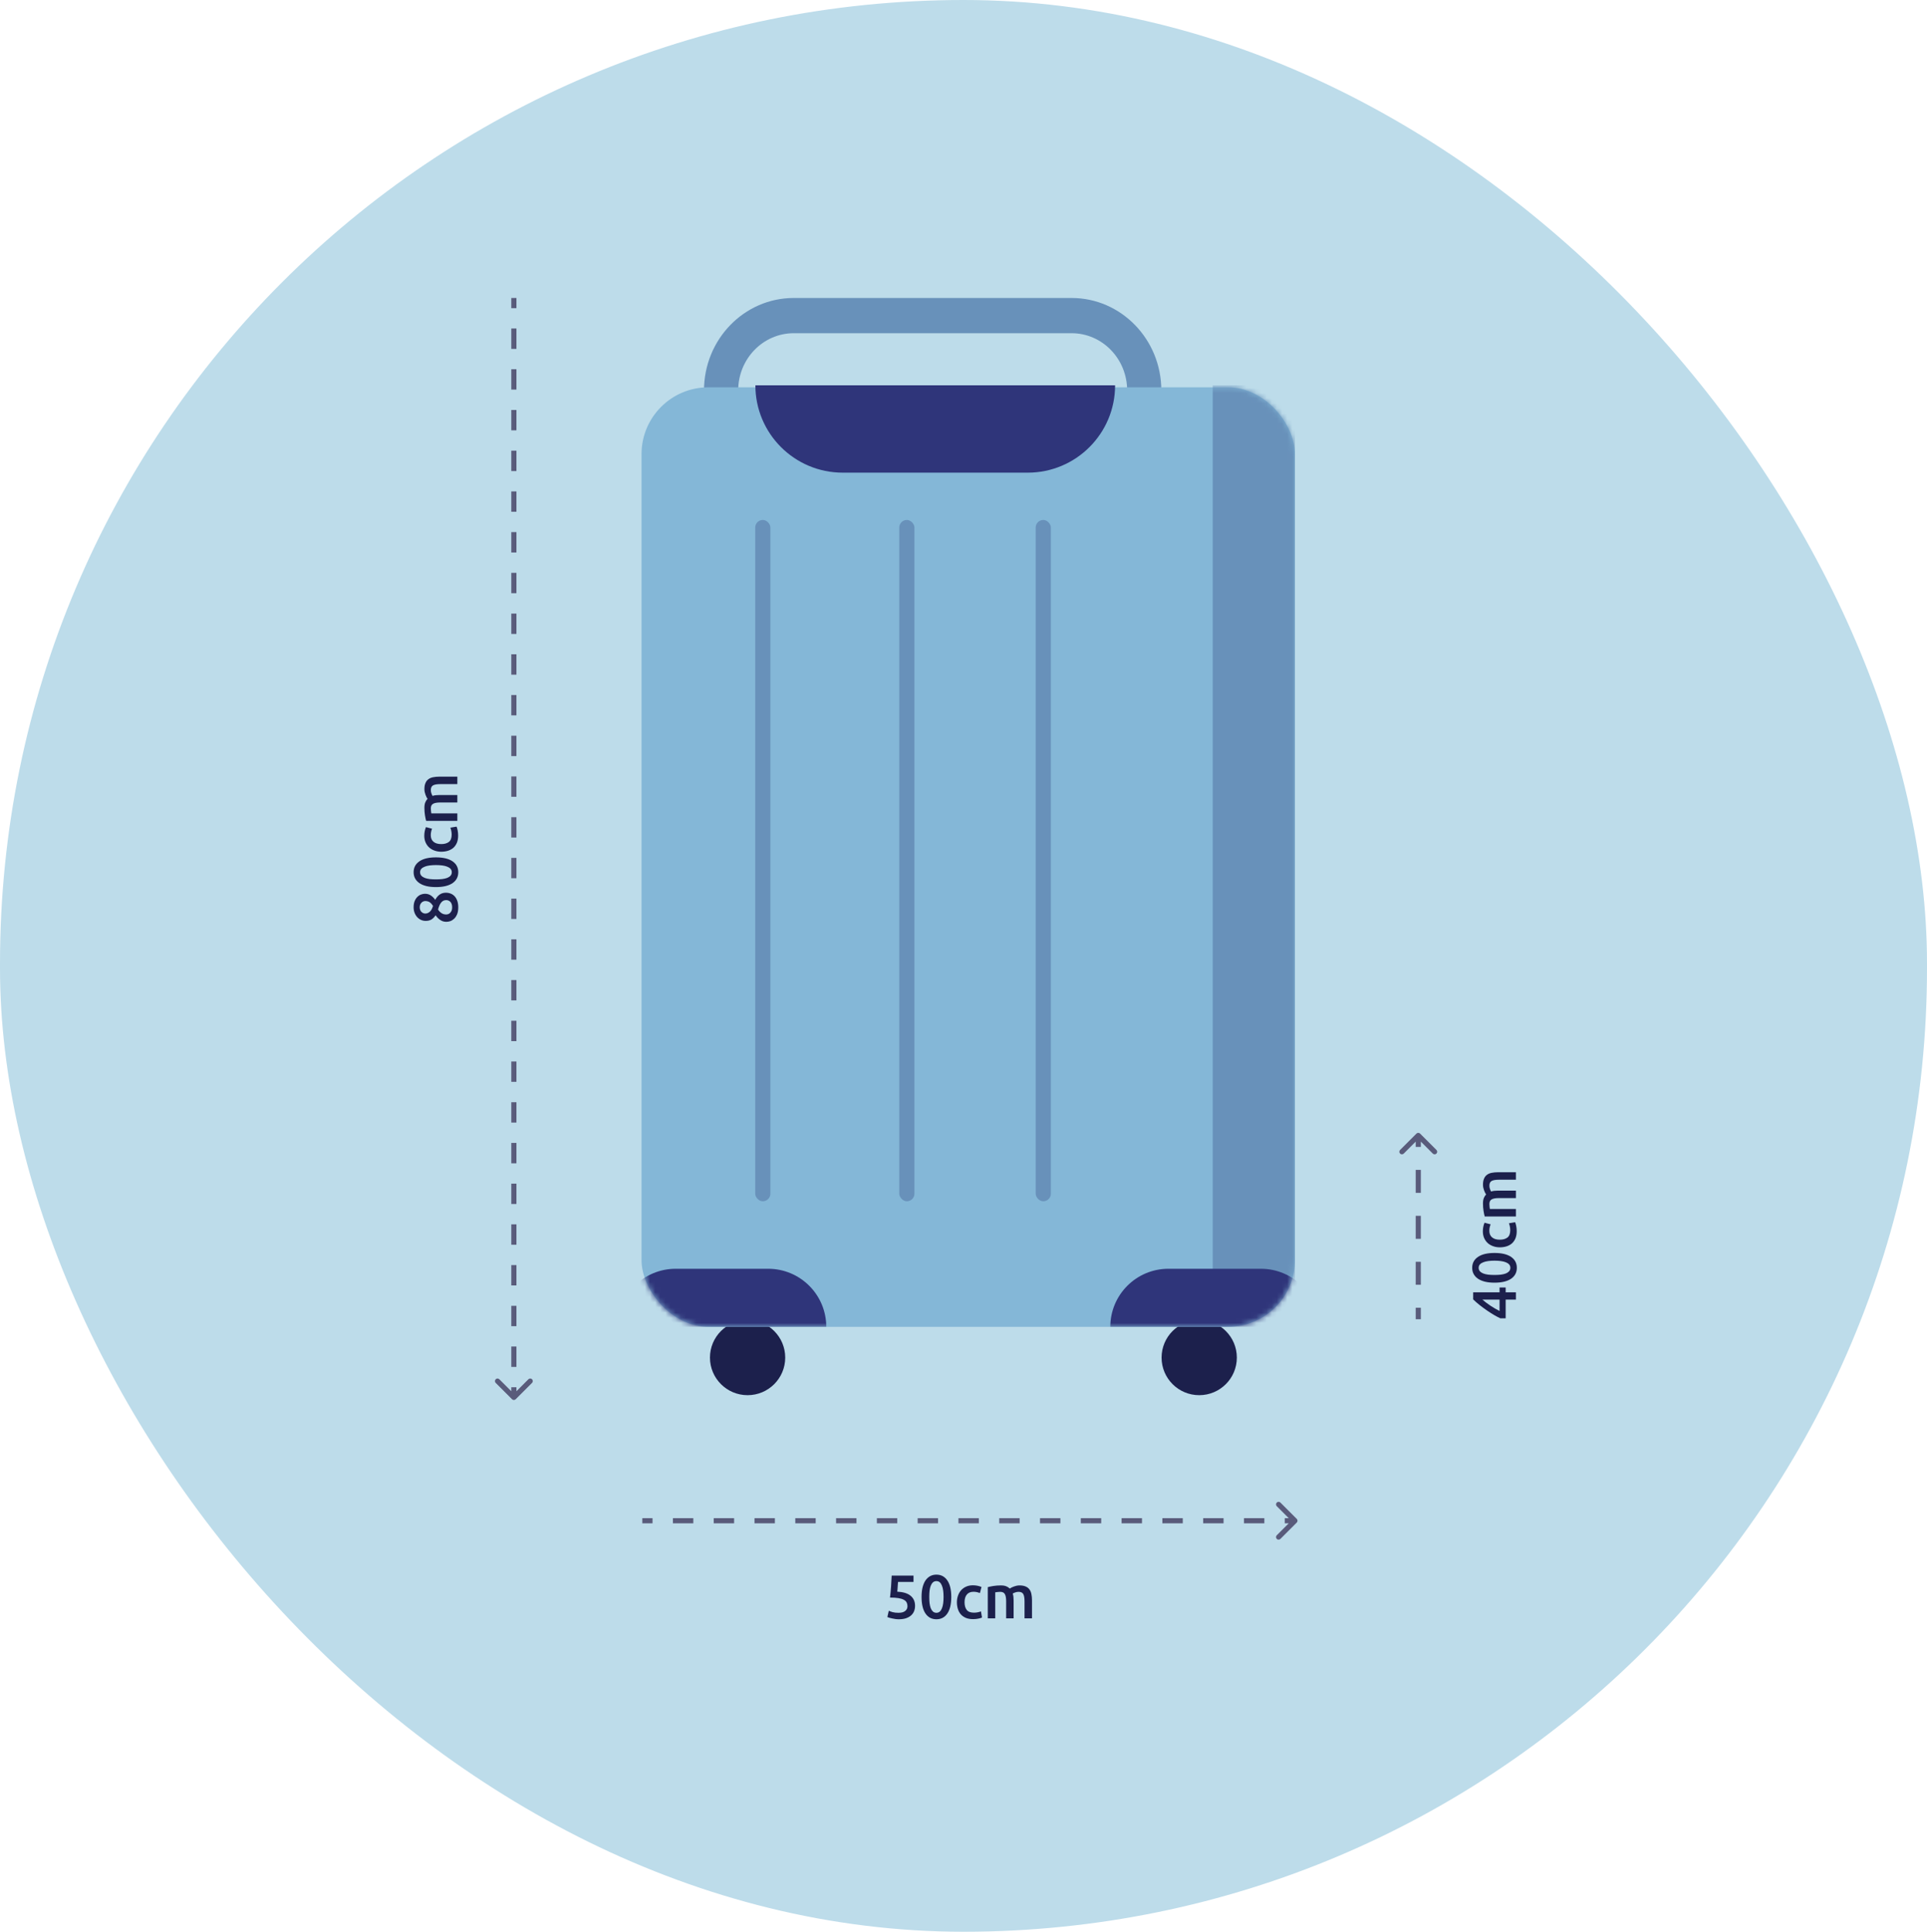 <svg width="375" height="376" viewBox="0 0 375 376" fill="none" xmlns="http://www.w3.org/2000/svg">
<rect width="375" height="376" rx="187.5" fill="#BDDCEA"/>
<path fill-rule="evenodd" clip-rule="evenodd" d="M219.346 76C219.346 69.846 214.505 64.857 208.533 64.857L154.467 64.857C148.495 64.857 143.654 69.846 143.654 76L137 76C137 66.059 144.82 58 154.467 58L208.533 58C218.18 58 226 66.059 226 76L219.346 76Z" fill="#6891BA"/>
<ellipse cx="145.483" cy="264.247" rx="7.323" ry="7.315" fill="#1C204C"/>
<ellipse cx="233.37" cy="264.247" rx="7.323" ry="7.315" fill="#1C204C"/>
<rect x="124.844" y="75.389" width="127.158" height="182.873" rx="13" fill="#84B7D7"/>
<mask id="mask0_816_13647" style="mask-type:alpha" maskUnits="userSpaceOnUse" x="124" y="75" width="128" height="184">
<rect x="124.844" y="75.389" width="127.158" height="182.873" rx="13" fill="white"/>
</mask>
<g mask="url(#mask0_816_13647)">
<rect x="236" y="75" width="16" height="183" fill="#6891BA"/>
<path d="M216.07 258.262C216.07 252.018 221.132 246.957 227.375 246.957H245.376C251.62 246.957 256.681 252.018 256.681 258.262H216.07Z" fill="#2F357A"/>
<path d="M120.184 258.262C120.184 252.018 125.245 246.957 131.488 246.957H149.489C155.733 246.957 160.794 252.018 160.794 258.262H120.184Z" fill="#2F357A"/>
</g>
<rect x="201.551" y="101.208" width="2.95" height="132.611" rx="1.475" fill="#6891BA"/>
<rect x="175" y="101.208" width="2.95" height="132.611" rx="1.475" fill="#6891BA"/>
<rect x="146.969" y="101.208" width="2.95" height="132.611" rx="1.475" fill="#6891BA"/>
<path d="M147 75H217C217 84.389 209.389 92 200 92H164C154.611 92 147 84.389 147 75Z" fill="#2F357A"/>
<path d="M99.647 272.354C99.842 272.549 100.158 272.549 100.354 272.354L103.536 269.172C103.731 268.976 103.731 268.66 103.536 268.464C103.34 268.269 103.024 268.269 102.828 268.464L100 271.293L97.172 268.464C96.976 268.269 96.66 268.269 96.465 268.464C96.269 268.66 96.269 268.976 96.465 269.172L99.647 272.354ZM99.5 58L99.5 59.981L100.5 59.981L100.5 58L99.5 58ZM99.5 63.944L99.5 67.907L100.5 67.907L100.5 63.944L99.5 63.944ZM99.5 71.87L99.5 75.833L100.5 75.833L100.5 71.87L99.5 71.87ZM99.5 79.796L99.5 83.759L100.5 83.759L100.5 79.796L99.5 79.796ZM99.5 87.722L99.5 91.685L100.5 91.685L100.5 87.722L99.5 87.722ZM99.5 95.648L99.5 99.611L100.5 99.611L100.5 95.648L99.5 95.648ZM99.5 103.574L99.5 107.537L100.5 107.537L100.5 103.574L99.5 103.574ZM99.5 111.5L99.5 115.463L100.5 115.463L100.5 111.5L99.5 111.5ZM99.5 119.426L99.5 123.389L100.5 123.389L100.5 119.426L99.5 119.426ZM99.5 127.352L99.5 131.315L100.5 131.315L100.5 127.352L99.5 127.352ZM99.5 135.278L99.5 139.241L100.5 139.241L100.5 135.278L99.5 135.278ZM99.5 143.204L99.5 147.167L100.5 147.167L100.5 143.204L99.5 143.204ZM99.5 151.13L99.5 155.093L100.5 155.093L100.5 151.13L99.5 151.13ZM99.5 159.056L99.5 163.018L100.5 163.018L100.5 159.056L99.5 159.056ZM99.5 166.981L99.5 170.944L100.5 170.944L100.5 166.981L99.5 166.981ZM99.5 174.907L99.5 178.87L100.5 178.87L100.5 174.907L99.5 174.907ZM99.5 182.833L99.5 186.796L100.5 186.796L100.5 182.833L99.5 182.833ZM99.5 190.759L99.5 194.722L100.5 194.722L100.5 190.759L99.5 190.759ZM99.5 198.685L99.5 202.648L100.5 202.648L100.5 198.685L99.5 198.685ZM99.5 206.611L99.5 210.574L100.5 210.574L100.5 206.611L99.5 206.611ZM99.5 214.537L99.5 218.5L100.5 218.5L100.5 214.537L99.5 214.537ZM99.5 222.463L99.5 226.426L100.5 226.426L100.5 222.463L99.5 222.463ZM99.5 230.389L99.5 234.352L100.5 234.352L100.5 230.389L99.5 230.389ZM99.5 238.315L99.5 242.278L100.5 242.278L100.5 238.315L99.5 238.315ZM99.5 246.241L99.5 250.204L100.5 250.204L100.5 246.241L99.5 246.241ZM99.5 254.167L99.5 258.13L100.5 258.13L100.5 254.167L99.5 254.167ZM99.5 262.093L99.5 266.056L100.5 266.056L100.5 262.093L99.5 262.093ZM99.5 270.019L99.5 272L100.5 272L100.5 270.019L99.5 270.019Z" fill="#595B7B"/>
<path d="M252.354 296.354C252.549 296.158 252.549 295.842 252.354 295.646L249.172 292.464C248.976 292.269 248.66 292.269 248.464 292.464C248.269 292.66 248.269 292.976 248.464 293.172L251.293 296L248.464 298.828C248.269 299.024 248.269 299.34 248.464 299.536C248.66 299.731 248.976 299.731 249.172 299.536L252.354 296.354ZM125 296.5H126.984V295.5H125V296.5ZM130.953 296.5H134.922V295.5H130.953V296.5ZM138.891 296.5H142.859V295.5H138.891V296.5ZM146.828 296.5H150.797V295.5H146.828V296.5ZM154.766 296.5H158.734V295.5H154.766V296.5ZM162.703 296.5H166.672V295.5H162.703V296.5ZM170.641 296.5H174.609V295.5H170.641V296.5ZM178.578 296.5H182.547V295.5H178.578V296.5ZM186.516 296.5H190.484V295.5H186.516V296.5ZM194.453 296.5H198.422V295.5H194.453V296.5ZM202.391 296.5H206.359V295.5H202.391V296.5ZM210.328 296.5H214.297V295.5H210.328V296.5ZM218.266 296.5H222.234V295.5H218.266V296.5ZM226.203 296.5H230.172V295.5H226.203V296.5ZM234.141 296.5H238.109V295.5H234.141V296.5ZM242.078 296.5H246.047V295.5H242.078V296.5ZM250.016 296.5H252V295.5H250.016V296.5Z" fill="#595B7B"/>
<path d="M276.354 220.646C276.158 220.451 275.842 220.451 275.646 220.646L272.464 223.828C272.269 224.024 272.269 224.34 272.464 224.536C272.66 224.731 272.976 224.731 273.172 224.536L276 221.707L278.828 224.536C279.024 224.731 279.34 224.731 279.536 224.536C279.731 224.34 279.731 224.024 279.536 223.828L276.354 220.646ZM276.5 256.777L276.5 254.541L275.5 254.541L275.5 256.777L276.5 256.777ZM276.5 250.069L276.5 245.597L275.5 245.597L275.5 250.069L276.5 250.069ZM276.5 241.125L276.5 236.652L275.5 236.652L275.5 241.125L276.5 241.125ZM276.5 232.18L276.5 227.708L275.5 227.708L275.5 232.18L276.5 232.18ZM276.5 223.236L276.5 221L275.5 221L275.5 223.236L276.5 223.236Z" fill="#595B7B"/>
<path d="M86.768 173.76C87.112 173.76 87.432 173.82 87.728 173.94C88.024 174.06 88.28 174.24 88.496 174.48C88.712 174.72 88.88 175.02 89 175.38C89.12 175.732 89.18 176.14 89.18 176.604C89.18 177.148 89.104 177.6 88.952 177.96C88.8 178.32 88.608 178.608 88.376 178.824C88.144 179.04 87.896 179.196 87.632 179.292C87.36 179.38 87.104 179.424 86.864 179.424C86.624 179.424 86.404 179.392 86.204 179.328C85.996 179.256 85.808 179.16 85.64 179.04C85.464 178.92 85.304 178.784 85.16 178.632C85.016 178.48 84.888 178.32 84.776 178.152C84.52 178.52 84.244 178.796 83.948 178.98C83.644 179.156 83.276 179.244 82.844 179.244C82.532 179.244 82.236 179.184 81.956 179.064C81.668 178.936 81.416 178.756 81.2 178.524C80.984 178.292 80.812 178.012 80.684 177.684C80.556 177.356 80.492 176.992 80.492 176.592C80.492 176.12 80.56 175.72 80.696 175.392C80.832 175.056 81.008 174.784 81.224 174.576C81.44 174.36 81.68 174.204 81.944 174.108C82.208 174.012 82.464 173.964 82.712 173.964C83.152 173.964 83.544 174.084 83.888 174.324C84.224 174.564 84.492 174.84 84.692 175.152C84.948 174.68 85.244 174.332 85.58 174.108C85.916 173.876 86.312 173.76 86.768 173.76ZM86.84 177.996C86.96 177.996 87.088 177.972 87.224 177.924C87.36 177.876 87.484 177.796 87.596 177.684C87.708 177.572 87.804 177.428 87.884 177.252C87.956 177.076 87.992 176.856 87.992 176.592C87.992 176.352 87.96 176.144 87.896 175.968C87.832 175.792 87.748 175.648 87.644 175.536C87.532 175.424 87.408 175.34 87.272 175.284C87.128 175.228 86.984 175.2 86.84 175.2C86.616 175.2 86.42 175.244 86.252 175.332C86.084 175.42 85.94 175.548 85.82 175.716C85.692 175.876 85.584 176.068 85.496 176.292C85.4 176.516 85.316 176.764 85.244 177.036C85.428 177.324 85.652 177.556 85.916 177.732C86.172 177.908 86.48 177.996 86.84 177.996ZM82.736 175.38C82.632 175.38 82.52 175.404 82.4 175.452C82.272 175.492 82.156 175.564 82.052 175.668C81.948 175.764 81.86 175.888 81.788 176.04C81.716 176.192 81.68 176.376 81.68 176.592C81.68 176.808 81.716 176.996 81.788 177.156C81.852 177.308 81.94 177.432 82.052 177.528C82.156 177.624 82.272 177.696 82.4 177.744C82.52 177.792 82.64 177.816 82.76 177.816C83.064 177.816 83.352 177.704 83.624 177.48C83.896 177.248 84.112 176.864 84.272 176.328C84.088 176.032 83.88 175.8 83.648 175.632C83.408 175.464 83.104 175.38 82.736 175.38Z" fill="#1C204C"/>
<path d="M84.836 166.88C86.236 166.88 87.312 167.136 88.064 167.648C88.808 168.16 89.18 168.868 89.18 169.772C89.18 170.676 88.808 171.384 88.064 171.896C87.312 172.408 86.236 172.664 84.836 172.664C84.14 172.664 83.524 172.6 82.988 172.472C82.444 172.336 81.988 172.144 81.62 171.896C81.252 171.64 80.972 171.336 80.78 170.984C80.588 170.624 80.492 170.22 80.492 169.772C80.492 168.868 80.868 168.16 81.62 167.648C82.364 167.136 83.436 166.88 84.836 166.88ZM84.836 168.38C84.404 168.38 84 168.404 83.624 168.452C83.248 168.5 82.924 168.58 82.652 168.692C82.372 168.796 82.152 168.936 81.992 169.112C81.832 169.288 81.752 169.508 81.752 169.772C81.752 170.036 81.832 170.26 81.992 170.444C82.152 170.62 82.372 170.764 82.652 170.876C82.924 170.98 83.248 171.056 83.624 171.104C84 171.144 84.404 171.164 84.836 171.164C85.268 171.164 85.672 171.144 86.048 171.104C86.424 171.056 86.752 170.98 87.032 170.876C87.304 170.764 87.52 170.62 87.68 170.444C87.84 170.26 87.92 170.036 87.92 169.772C87.92 169.508 87.84 169.288 87.68 169.112C87.52 168.936 87.304 168.796 87.032 168.692C86.752 168.58 86.424 168.5 86.048 168.452C85.672 168.404 85.268 168.38 84.836 168.38Z" fill="#1C204C"/>
<path d="M85.868 165.783C85.404 165.783 84.972 165.711 84.572 165.567C84.164 165.423 83.812 165.219 83.516 164.955C83.22 164.683 82.988 164.355 82.82 163.971C82.652 163.587 82.568 163.155 82.568 162.675C82.568 162.083 82.676 161.523 82.892 160.995L84.08 161.307C84.008 161.475 83.948 161.667 83.9 161.883C83.852 162.091 83.828 162.315 83.828 162.555C83.828 163.123 84.008 163.555 84.368 163.851C84.72 164.147 85.22 164.295 85.868 164.295C86.492 164.295 86.988 164.155 87.356 163.875C87.716 163.595 87.896 163.123 87.896 162.459C87.896 162.211 87.872 161.967 87.824 161.727C87.776 161.487 87.716 161.279 87.644 161.103L88.844 160.899C88.924 161.059 88.996 161.303 89.06 161.631C89.124 161.951 89.156 162.283 89.156 162.627C89.156 163.163 89.076 163.631 88.916 164.031C88.748 164.423 88.52 164.751 88.232 165.015C87.936 165.271 87.588 165.463 87.188 165.591C86.78 165.719 86.34 165.783 85.868 165.783Z" fill="#1C204C"/>
<path d="M85.7 156.199C85.044 156.199 84.572 156.283 84.284 156.451C83.988 156.611 83.84 156.915 83.84 157.363C83.84 157.523 83.852 157.699 83.876 157.891C83.9 158.083 83.92 158.227 83.936 158.323H89V159.775H82.928C82.848 159.495 82.772 159.131 82.7 158.683C82.628 158.227 82.592 157.747 82.592 157.243C82.592 156.811 82.648 156.459 82.76 156.187C82.872 155.907 83.02 155.675 83.204 155.491C83.14 155.403 83.072 155.291 83 155.155C82.928 155.019 82.864 154.867 82.808 154.699C82.744 154.531 82.692 154.355 82.652 154.171C82.612 153.979 82.592 153.787 82.592 153.595C82.592 153.107 82.664 152.707 82.808 152.395C82.944 152.075 83.14 151.827 83.396 151.651C83.644 151.467 83.948 151.343 84.308 151.279C84.66 151.207 85.048 151.171 85.472 151.171L89 151.171V152.623L85.7 152.623C85.044 152.623 84.572 152.703 84.284 152.863C83.988 153.023 83.84 153.331 83.84 153.787C83.84 154.019 83.88 154.239 83.96 154.447C84.032 154.655 84.104 154.811 84.176 154.915C84.376 154.851 84.588 154.807 84.812 154.783C85.036 154.759 85.276 154.747 85.532 154.747H89V156.199L85.7 156.199Z" fill="#1C204C"/>
<path d="M176.596 312.624C176.596 312.36 176.544 312.124 176.44 311.916C176.336 311.708 176.152 311.532 175.888 311.388C175.632 311.244 175.284 311.136 174.844 311.064C174.412 310.992 173.864 310.956 173.2 310.956C173.288 310.188 173.356 309.46 173.404 308.772C173.452 308.076 173.492 307.38 173.524 306.684H177.772V307.908H174.76C174.752 308.044 174.74 308.2 174.724 308.376C174.716 308.544 174.704 308.716 174.688 308.892C174.68 309.068 174.668 309.236 174.652 309.396C174.636 309.556 174.62 309.692 174.604 309.804C175.788 309.868 176.66 310.14 177.22 310.62C177.788 311.092 178.072 311.74 178.072 312.564C178.072 312.94 178.008 313.288 177.88 313.608C177.752 313.928 177.556 314.204 177.292 314.436C177.028 314.668 176.696 314.852 176.296 314.988C175.896 315.116 175.428 315.18 174.892 315.18C174.676 315.18 174.456 315.164 174.232 315.132C174.008 315.1 173.792 315.06 173.584 315.012C173.384 314.972 173.204 314.928 173.044 314.88C172.884 314.832 172.764 314.788 172.684 314.748L172.96 313.524C173.128 313.604 173.368 313.692 173.68 313.788C174 313.876 174.388 313.92 174.844 313.92C175.156 313.92 175.424 313.888 175.648 313.824C175.872 313.752 176.052 313.656 176.188 313.536C176.332 313.416 176.436 313.28 176.5 313.128C176.564 312.968 176.596 312.8 176.596 312.624Z" fill="#1C204C"/>
<path d="M185.12 310.836C185.12 312.236 184.865 313.312 184.353 314.064C183.84 314.808 183.132 315.18 182.229 315.18C181.325 315.18 180.617 314.808 180.104 314.064C179.592 313.312 179.337 312.236 179.337 310.836C179.337 310.14 179.401 309.524 179.529 308.988C179.665 308.444 179.856 307.988 180.104 307.62C180.36 307.252 180.665 306.972 181.017 306.78C181.377 306.588 181.781 306.492 182.229 306.492C183.132 306.492 183.84 306.868 184.353 307.62C184.865 308.364 185.12 309.436 185.12 310.836ZM183.62 310.836C183.62 310.404 183.596 310 183.549 309.624C183.501 309.248 183.421 308.924 183.309 308.652C183.205 308.372 183.065 308.152 182.889 307.992C182.713 307.832 182.493 307.752 182.229 307.752C181.965 307.752 181.741 307.832 181.557 307.992C181.381 308.152 181.237 308.372 181.125 308.652C181.021 308.924 180.944 309.248 180.896 309.624C180.856 310 180.837 310.404 180.837 310.836C180.837 311.268 180.856 311.672 180.896 312.048C180.944 312.424 181.021 312.752 181.125 313.032C181.237 313.304 181.381 313.52 181.557 313.68C181.741 313.84 181.965 313.92 182.229 313.92C182.493 313.92 182.713 313.84 182.889 313.68C183.065 313.52 183.205 313.304 183.309 313.032C183.421 312.752 183.501 312.424 183.549 312.048C183.596 311.672 183.62 311.268 183.62 310.836Z" fill="#1C204C"/>
<path d="M186.217 311.868C186.217 311.404 186.289 310.972 186.433 310.572C186.577 310.164 186.781 309.812 187.045 309.516C187.317 309.22 187.645 308.988 188.029 308.82C188.413 308.652 188.845 308.568 189.325 308.568C189.917 308.568 190.477 308.676 191.005 308.892L190.693 310.08C190.525 310.008 190.333 309.948 190.117 309.9C189.909 309.852 189.685 309.828 189.445 309.828C188.877 309.828 188.445 310.008 188.149 310.368C187.853 310.72 187.705 311.22 187.705 311.868C187.705 312.492 187.845 312.988 188.125 313.356C188.405 313.716 188.877 313.896 189.541 313.896C189.789 313.896 190.033 313.872 190.273 313.824C190.513 313.776 190.721 313.716 190.897 313.644L191.101 314.844C190.941 314.924 190.697 314.996 190.369 315.06C190.049 315.124 189.717 315.156 189.373 315.156C188.837 315.156 188.369 315.076 187.969 314.916C187.577 314.748 187.249 314.52 186.985 314.232C186.729 313.936 186.537 313.588 186.409 313.188C186.281 312.78 186.217 312.34 186.217 311.868Z" fill="#1C204C"/>
<path d="M195.801 311.7C195.801 311.044 195.717 310.572 195.549 310.284C195.389 309.988 195.085 309.84 194.637 309.84C194.477 309.84 194.301 309.852 194.109 309.876C193.917 309.9 193.773 309.92 193.677 309.936V315H192.225V308.928C192.505 308.848 192.869 308.772 193.317 308.7C193.773 308.628 194.253 308.592 194.757 308.592C195.189 308.592 195.541 308.648 195.813 308.76C196.093 308.872 196.325 309.02 196.509 309.204C196.597 309.14 196.709 309.072 196.845 309C196.981 308.928 197.133 308.864 197.301 308.808C197.469 308.744 197.645 308.692 197.829 308.652C198.021 308.612 198.213 308.592 198.405 308.592C198.893 308.592 199.293 308.664 199.605 308.808C199.925 308.944 200.173 309.14 200.349 309.396C200.533 309.644 200.657 309.948 200.721 310.308C200.793 310.66 200.829 311.048 200.829 311.472V315H199.377V311.7C199.377 311.044 199.297 310.572 199.137 310.284C198.977 309.988 198.669 309.84 198.213 309.84C197.981 309.84 197.761 309.88 197.553 309.96C197.345 310.032 197.189 310.104 197.085 310.176C197.149 310.376 197.193 310.588 197.217 310.812C197.241 311.036 197.253 311.276 197.253 311.532V315H195.801V311.7Z" fill="#1C204C"/>
<path d="M288.472 252.956C288.704 253.148 288.952 253.348 289.216 253.556C289.48 253.756 289.756 253.952 290.044 254.144C290.332 254.336 290.628 254.52 290.932 254.696C291.228 254.872 291.524 255.032 291.82 255.176V252.956H288.472ZM286.684 251.54H291.82V250.604H293.008V251.54H295V252.956H293.008V256.604H291.976C291.624 256.444 291.22 256.232 290.764 255.968C290.308 255.696 289.84 255.396 289.36 255.068C288.88 254.74 288.408 254.392 287.944 254.024C287.48 253.656 287.06 253.288 286.684 252.92V251.54Z" fill="#1C204C"/>
<path d="M290.836 243.88C292.236 243.88 293.312 244.136 294.064 244.648C294.808 245.16 295.18 245.868 295.18 246.772C295.18 247.676 294.808 248.384 294.064 248.896C293.312 249.408 292.236 249.664 290.836 249.664C290.14 249.664 289.524 249.6 288.988 249.472C288.444 249.336 287.988 249.144 287.62 248.896C287.252 248.64 286.972 248.336 286.78 247.984C286.588 247.624 286.492 247.22 286.492 246.772C286.492 245.868 286.868 245.16 287.62 244.648C288.364 244.136 289.436 243.88 290.836 243.88ZM290.836 245.38C290.404 245.38 290 245.404 289.624 245.452C289.248 245.5 288.924 245.58 288.652 245.692C288.372 245.796 288.152 245.936 287.992 246.112C287.832 246.288 287.752 246.508 287.752 246.772C287.752 247.036 287.832 247.26 287.992 247.444C288.152 247.62 288.372 247.764 288.652 247.876C288.924 247.98 289.248 248.056 289.624 248.104C290 248.144 290.404 248.164 290.836 248.164C291.268 248.164 291.672 248.144 292.048 248.104C292.424 248.056 292.752 247.98 293.032 247.876C293.304 247.764 293.52 247.62 293.68 247.444C293.84 247.26 293.92 247.036 293.92 246.772C293.92 246.508 293.84 246.288 293.68 246.112C293.52 245.936 293.304 245.796 293.032 245.692C292.752 245.58 292.424 245.5 292.048 245.452C291.672 245.404 291.268 245.38 290.836 245.38Z" fill="#1C204C"/>
<path d="M291.868 242.783C291.404 242.783 290.972 242.711 290.572 242.567C290.164 242.423 289.812 242.219 289.516 241.955C289.22 241.683 288.988 241.355 288.82 240.971C288.652 240.587 288.568 240.155 288.568 239.675C288.568 239.083 288.676 238.523 288.892 237.995L290.08 238.307C290.008 238.475 289.948 238.667 289.9 238.883C289.852 239.091 289.828 239.315 289.828 239.555C289.828 240.123 290.008 240.555 290.368 240.851C290.72 241.147 291.22 241.295 291.868 241.295C292.492 241.295 292.988 241.155 293.356 240.875C293.716 240.595 293.896 240.123 293.896 239.459C293.896 239.211 293.872 238.967 293.824 238.727C293.776 238.487 293.716 238.279 293.644 238.103L294.844 237.899C294.924 238.059 294.996 238.303 295.06 238.631C295.124 238.951 295.156 239.283 295.156 239.627C295.156 240.163 295.076 240.631 294.916 241.031C294.748 241.423 294.52 241.751 294.232 242.015C293.936 242.271 293.588 242.463 293.188 242.591C292.78 242.719 292.34 242.783 291.868 242.783Z" fill="#1C204C"/>
<path d="M291.7 233.199C291.044 233.199 290.572 233.283 290.284 233.451C289.988 233.611 289.84 233.915 289.84 234.363C289.84 234.523 289.852 234.699 289.876 234.891C289.9 235.083 289.92 235.227 289.936 235.323H295V236.775H288.928C288.848 236.495 288.772 236.131 288.7 235.683C288.628 235.227 288.592 234.747 288.592 234.243C288.592 233.811 288.648 233.459 288.76 233.187C288.872 232.907 289.02 232.675 289.204 232.491C289.14 232.403 289.072 232.291 289 232.155C288.928 232.019 288.864 231.867 288.808 231.699C288.744 231.531 288.692 231.355 288.652 231.171C288.612 230.979 288.592 230.787 288.592 230.595C288.592 230.107 288.664 229.707 288.808 229.395C288.944 229.075 289.14 228.827 289.396 228.651C289.644 228.467 289.948 228.343 290.308 228.279C290.66 228.207 291.048 228.171 291.472 228.171H295V229.623H291.7C291.044 229.623 290.572 229.703 290.284 229.863C289.988 230.023 289.84 230.331 289.84 230.787C289.84 231.019 289.88 231.239 289.96 231.447C290.032 231.655 290.104 231.811 290.176 231.915C290.376 231.851 290.588 231.807 290.812 231.783C291.036 231.759 291.276 231.747 291.532 231.747H295V233.199H291.7Z" fill="#1C204C"/>
</svg>
